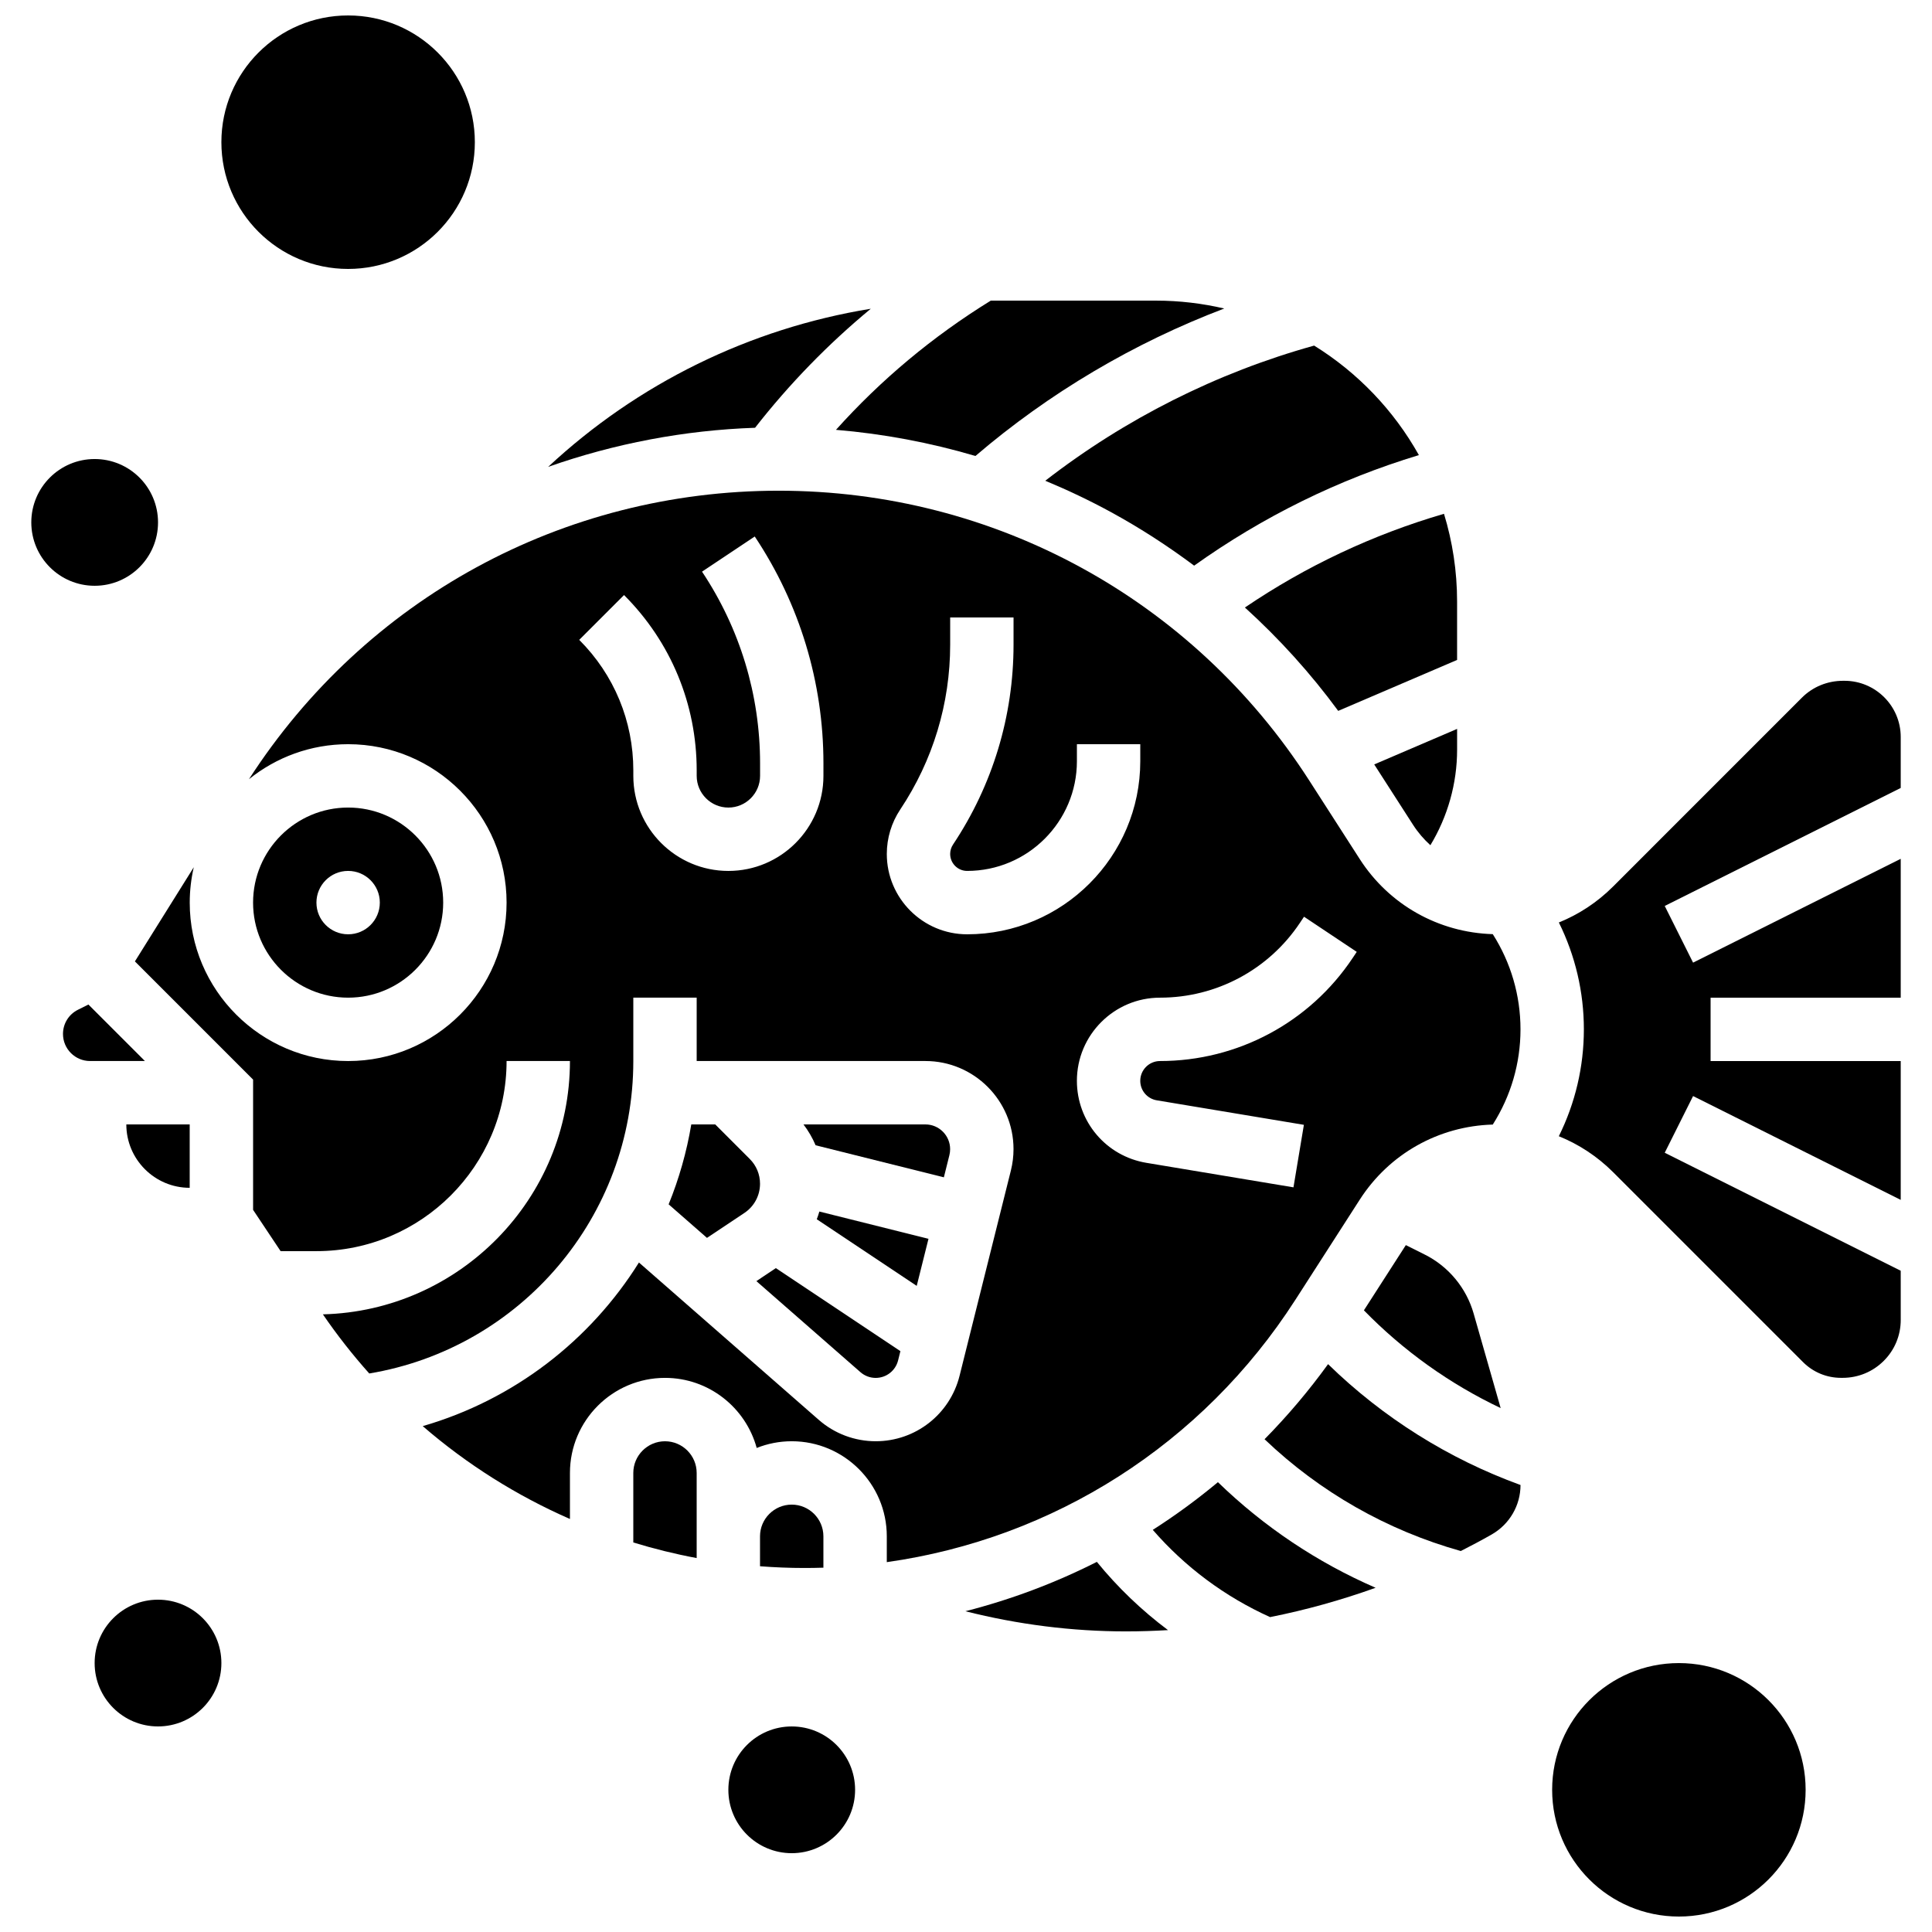 <?xml version="1.0" encoding="UTF-8"?>
<!-- Uploaded to: SVG Repo, www.svgrepo.com, Generator: SVG Repo Mixer Tools -->
<svg width="800px" height="800px" version="1.1" viewBox="144 144 512 512" xmlns="http://www.w3.org/2000/svg">
 <defs>
  <clipPath id="b">
   <path d="m555 584h68v67.902h-68z"/>
  </clipPath>
  <clipPath id="a">
   <path d="m202 148.09h68v67.906h-68z"/>
  </clipPath>
 </defs>
 <path d="m395.6 450.13c0.129-0.52 0.195-1.055 0.195-1.59 0-3.613-2.941-6.555-6.555-6.555h-32.305c1.301 1.715 2.375 3.566 3.207 5.523l33.992 8.496z"/>
 <path d="m523.07 367.99c4.594-7.602 7.078-16.367 7.078-25.324v-5.5l-21.965 9.414 10.305 16.027c1.301 2.019 2.848 3.816 4.582 5.383z"/>
 <path d="m362.21 559.45v-8.312c0-4.629-3.766-8.398-8.398-8.398-4.629 0-8.398 3.766-8.398 8.398v7.938c3.883 0.293 7.785 0.457 11.715 0.457 1.699 0.004 3.394-0.027 5.082-0.082z"/>
 <path d="m487.27 488.49 17.09-26.586c7.793-12.121 20.898-19.477 35.242-19.883 4.801-7.559 7.344-16.258 7.344-25.23 0-8.977-2.539-17.676-7.344-25.23-14.363-0.43-27.461-7.777-35.242-19.879l-13.418-20.871c-30.895-48.07-83.453-76.766-140.59-76.766-57.168 0.012-109.45 28.555-140.38 76.461 7.199-5.801 16.344-9.285 26.293-9.285 23.148 0 41.984 18.836 41.984 41.984 0 23.148-18.836 41.984-41.984 41.984-23.148 0-41.984-18.836-41.984-41.984 0-3.223 0.379-6.359 1.07-9.379l-15.598 24.957 31.32 31.324v34.523l7.293 10.938h9.5c27.781 0 50.383-22.602 50.383-50.383h16.793c0 36.469-29.219 66.223-65.473 67.133 3.785 5.523 7.894 10.754 12.289 15.672 40.18-6.715 69.977-41.59 69.977-82.805v-16.793h16.793v16.793h60.617c12.875 0 23.348 10.473 23.348 23.348 0 1.906-0.234 3.809-0.695 5.66l-13.598 54.391c-2.551 10.227-11.695 17.363-22.23 17.363-5.555 0-10.91-2.012-15.09-5.672l-47.652-41.695c-12.91 20.656-33.129 36.363-57.297 43.359 11.73 10.145 24.887 18.422 39.012 24.609v-12.203c0-13.891 11.301-25.191 25.191-25.191 11.602 0 21.391 7.883 24.301 18.574 2.875-1.145 6.004-1.781 9.285-1.781 13.891 0 25.191 11.301 25.191 25.191v6.848c44.211-6.242 83.66-31.227 108.26-69.496zm1.238-99.945 1.07-1.605 13.973 9.316-1.07 1.605c-11.406 17.109-30.496 27.324-51.059 27.324-2.891 0-5.242 2.352-5.242 5.242 0 2.574 1.844 4.746 4.379 5.168l38.984 6.496-2.762 16.566-38.984-6.496c-10.664-1.777-18.41-10.918-18.41-21.734 0-12.148 9.883-22.035 22.035-22.035 14.938 0 28.801-7.418 37.086-19.848zm-126.29-38.93c0 13.891-11.301 25.191-25.191 25.191s-25.191-11.301-25.191-25.191v-1.441c0-13.074-5.09-25.363-14.336-34.605l11.875-11.875c12.418 12.418 19.254 28.922 19.254 46.48v1.441c0 4.629 3.766 8.398 8.398 8.398 4.629 0 8.398-3.766 8.398-8.398v-3.312c0-18.141-5.32-35.711-15.383-50.809l13.973-9.316c11.906 17.867 18.203 38.656 18.203 60.125zm38.082 41.984c-11.742 0-21.289-9.551-21.289-21.285 0-4.215 1.238-8.301 3.574-11.809 8.648-12.973 13.219-28.07 13.219-43.66v-7.215h16.793v7.215c0 18.914-5.547 37.234-16.039 52.973-0.492 0.742-0.754 1.602-0.754 2.492 0 2.477 2.016 4.492 4.492 4.492 16.043 0.004 29.094-13.047 29.094-29.09v-4.492h16.793v4.496c0.004 25.297-20.582 45.883-45.883 45.883z"/>
 <path d="m498.64 332.39 31.504-13.5v-15.457c0-8.094-1.219-15.906-3.473-23.273-18.848 5.512-36.531 13.832-52.758 24.836 9.121 8.277 17.426 17.449 24.727 27.395z"/>
 <path d="m438.48 279.75c7.668 4.188 15.004 8.934 21.98 14.152 18.219-12.992 38.188-22.82 59.559-29.297-6.641-11.867-16.223-21.871-27.758-29.02-25.781 7.168-50.113 19.414-71.25 35.816 5.957 2.481 11.793 5.25 17.469 8.348z"/>
 <path d="m402.5 264.84c19.516-16.699 41.938-29.961 65.941-39.082-5.809-1.352-11.852-2.09-18.066-2.09h-43.805c-15.336 9.453-29.082 20.926-41.031 34.242 12.527 1.047 24.922 3.371 36.961 6.93z"/>
 <path d="m320.23 525.95c-4.629 0-8.398 3.766-8.398 8.398v18.422c5.496 1.68 11.098 3.07 16.793 4.133v-22.555c0-4.629-3.766-8.398-8.395-8.398z"/>
 <path d="m167.43 410.21-2.773 1.387c-2.449 1.223-3.965 3.684-3.965 6.414 0 3.953 3.219 7.172 7.172 7.172h14.539z"/>
 <path d="m194.27 458.78v-16.793h-16.793c0 9.258 7.531 16.793 16.793 16.793z"/>
 <path d="m386.94 484.77 3.117-12.469-28.918-7.231c-0.203 0.691-0.426 1.375-0.684 2.047z"/>
 <path d="m521.57 476.47-5.008-2.504-11.113 17.285c10.457 10.727 22.742 19.5 36.242 25.906l-7.168-25.078c-1.934-6.769-6.656-12.461-12.953-15.609z"/>
 <path d="m434.68 557.91c-11.055 5.598-22.73 9.988-34.844 13.082 13.914 3.519 28.266 5.344 42.559 5.344 3.723 0 7.434-0.125 11.141-0.34-6.981-5.223-13.312-11.289-18.855-18.086z"/>
 <path d="m449.5 549.43c8.551 9.852 19.137 17.734 31.09 23.121 9.496-1.891 18.844-4.5 27.961-7.773-15.469-6.719-29.605-16.168-41.789-27.988-5.5 4.586-11.262 8.805-17.262 12.641z"/>
 <path d="m374.77 225.82c-32.125 5.231-61.824 19.844-85.496 41.902 17.605-6.191 36.121-9.719 54.824-10.359 9.113-11.656 19.371-22.199 30.672-31.543z"/>
 <path d="m479.12 525.41c14.648 13.988 32.438 24.133 52.004 29.629 2.754-1.398 5.484-2.844 8.172-4.375 4.754-2.711 7.66-7.719 7.656-13.121-19.09-6.934-36.492-17.879-51-32.031-5.144 7.109-10.777 13.75-16.832 19.898z"/>
 <path d="m647.71 480.76-62.539-31.27 7.512-15.02 55.027 27.512v-36.797h-50.387v-16.793h50.387v-36.797l-55.027 27.512-7.512-15.02 62.539-31.27v-13.371-0.141c0-8.207-6.684-14.887-14.895-14.887h-0.371c-4.16 0-8.047 1.594-10.941 4.492l-50.023 50.031c-4.176 4.172-9.055 7.379-14.367 9.523 4.348 8.773 6.629 18.422 6.629 28.316 0 9.902-2.281 19.555-6.637 28.332 5.332 2.152 10.23 5.371 14.422 9.562l50.293 50.297c2.691 2.691 6.269 4.172 10.074 4.172h0.414c4.125 0 8-1.598 10.906-4.5 2.902-2.894 4.5-6.75 4.5-10.852-0.004-3.965-0.004-8.352-0.004-13.035z"/>
 <path d="m344.45 483.51 27.582 24.133c1.117 0.977 2.547 1.516 4.031 1.516 2.816 0 5.258-1.906 5.941-4.637l0.613-2.453-33.004-22.004z"/>
 <path d="m333.54 441.98h-6.34c-1.234 7.348-3.262 14.441-6.004 21.18l10.16 8.891 9.922-6.613c2.59-1.727 4.137-4.617 4.137-7.731 0-2.481-0.965-4.816-2.723-6.57z"/>
 <path d="m261.45 383.2c0-13.891-11.301-25.191-25.191-25.191-13.891 0-25.191 11.301-25.191 25.191s11.301 25.191 25.191 25.191c13.891 0 25.191-11.301 25.191-25.191zm-33.59 0c0-4.637 3.758-8.398 8.398-8.398 4.637 0 8.398 3.758 8.398 8.398 0 4.637-3.758 8.398-8.398 8.398-4.637 0-8.398-3.758-8.398-8.398z"/>
 <g clip-path="url(#b)">
  <path d="m622.51 618.32c0 18.551-15.039 33.586-33.586 33.586-18.551 0-33.59-15.035-33.59-33.586 0-18.551 15.039-33.586 33.59-33.586 18.547 0 33.586 15.035 33.586 33.586"/>
 </g>
 <path d="m202.67 584.73c0 9.273-7.519 16.793-16.797 16.793-9.273 0-16.793-7.519-16.793-16.793 0-9.277 7.519-16.797 16.793-16.797 9.277 0 16.797 7.519 16.797 16.797"/>
 <path d="m370.61 618.32c0 9.273-7.519 16.793-16.793 16.793s-16.793-7.519-16.793-16.793c0-9.273 7.519-16.793 16.793-16.793s16.793 7.519 16.793 16.793"/>
 <path d="m185.88 282.44c0 9.277-7.516 16.797-16.793 16.797-9.273 0-16.793-7.519-16.793-16.797 0-9.273 7.519-16.793 16.793-16.793 9.277 0 16.793 7.519 16.793 16.793"/>
 <g clip-path="url(#a)">
  <path d="m269.84 181.68c0 18.551-15.035 33.59-33.586 33.59-18.551 0-33.586-15.039-33.586-33.59 0-18.547 15.035-33.586 33.586-33.586 18.551 0 33.586 15.039 33.586 33.586"/>
 </g>
</svg>
